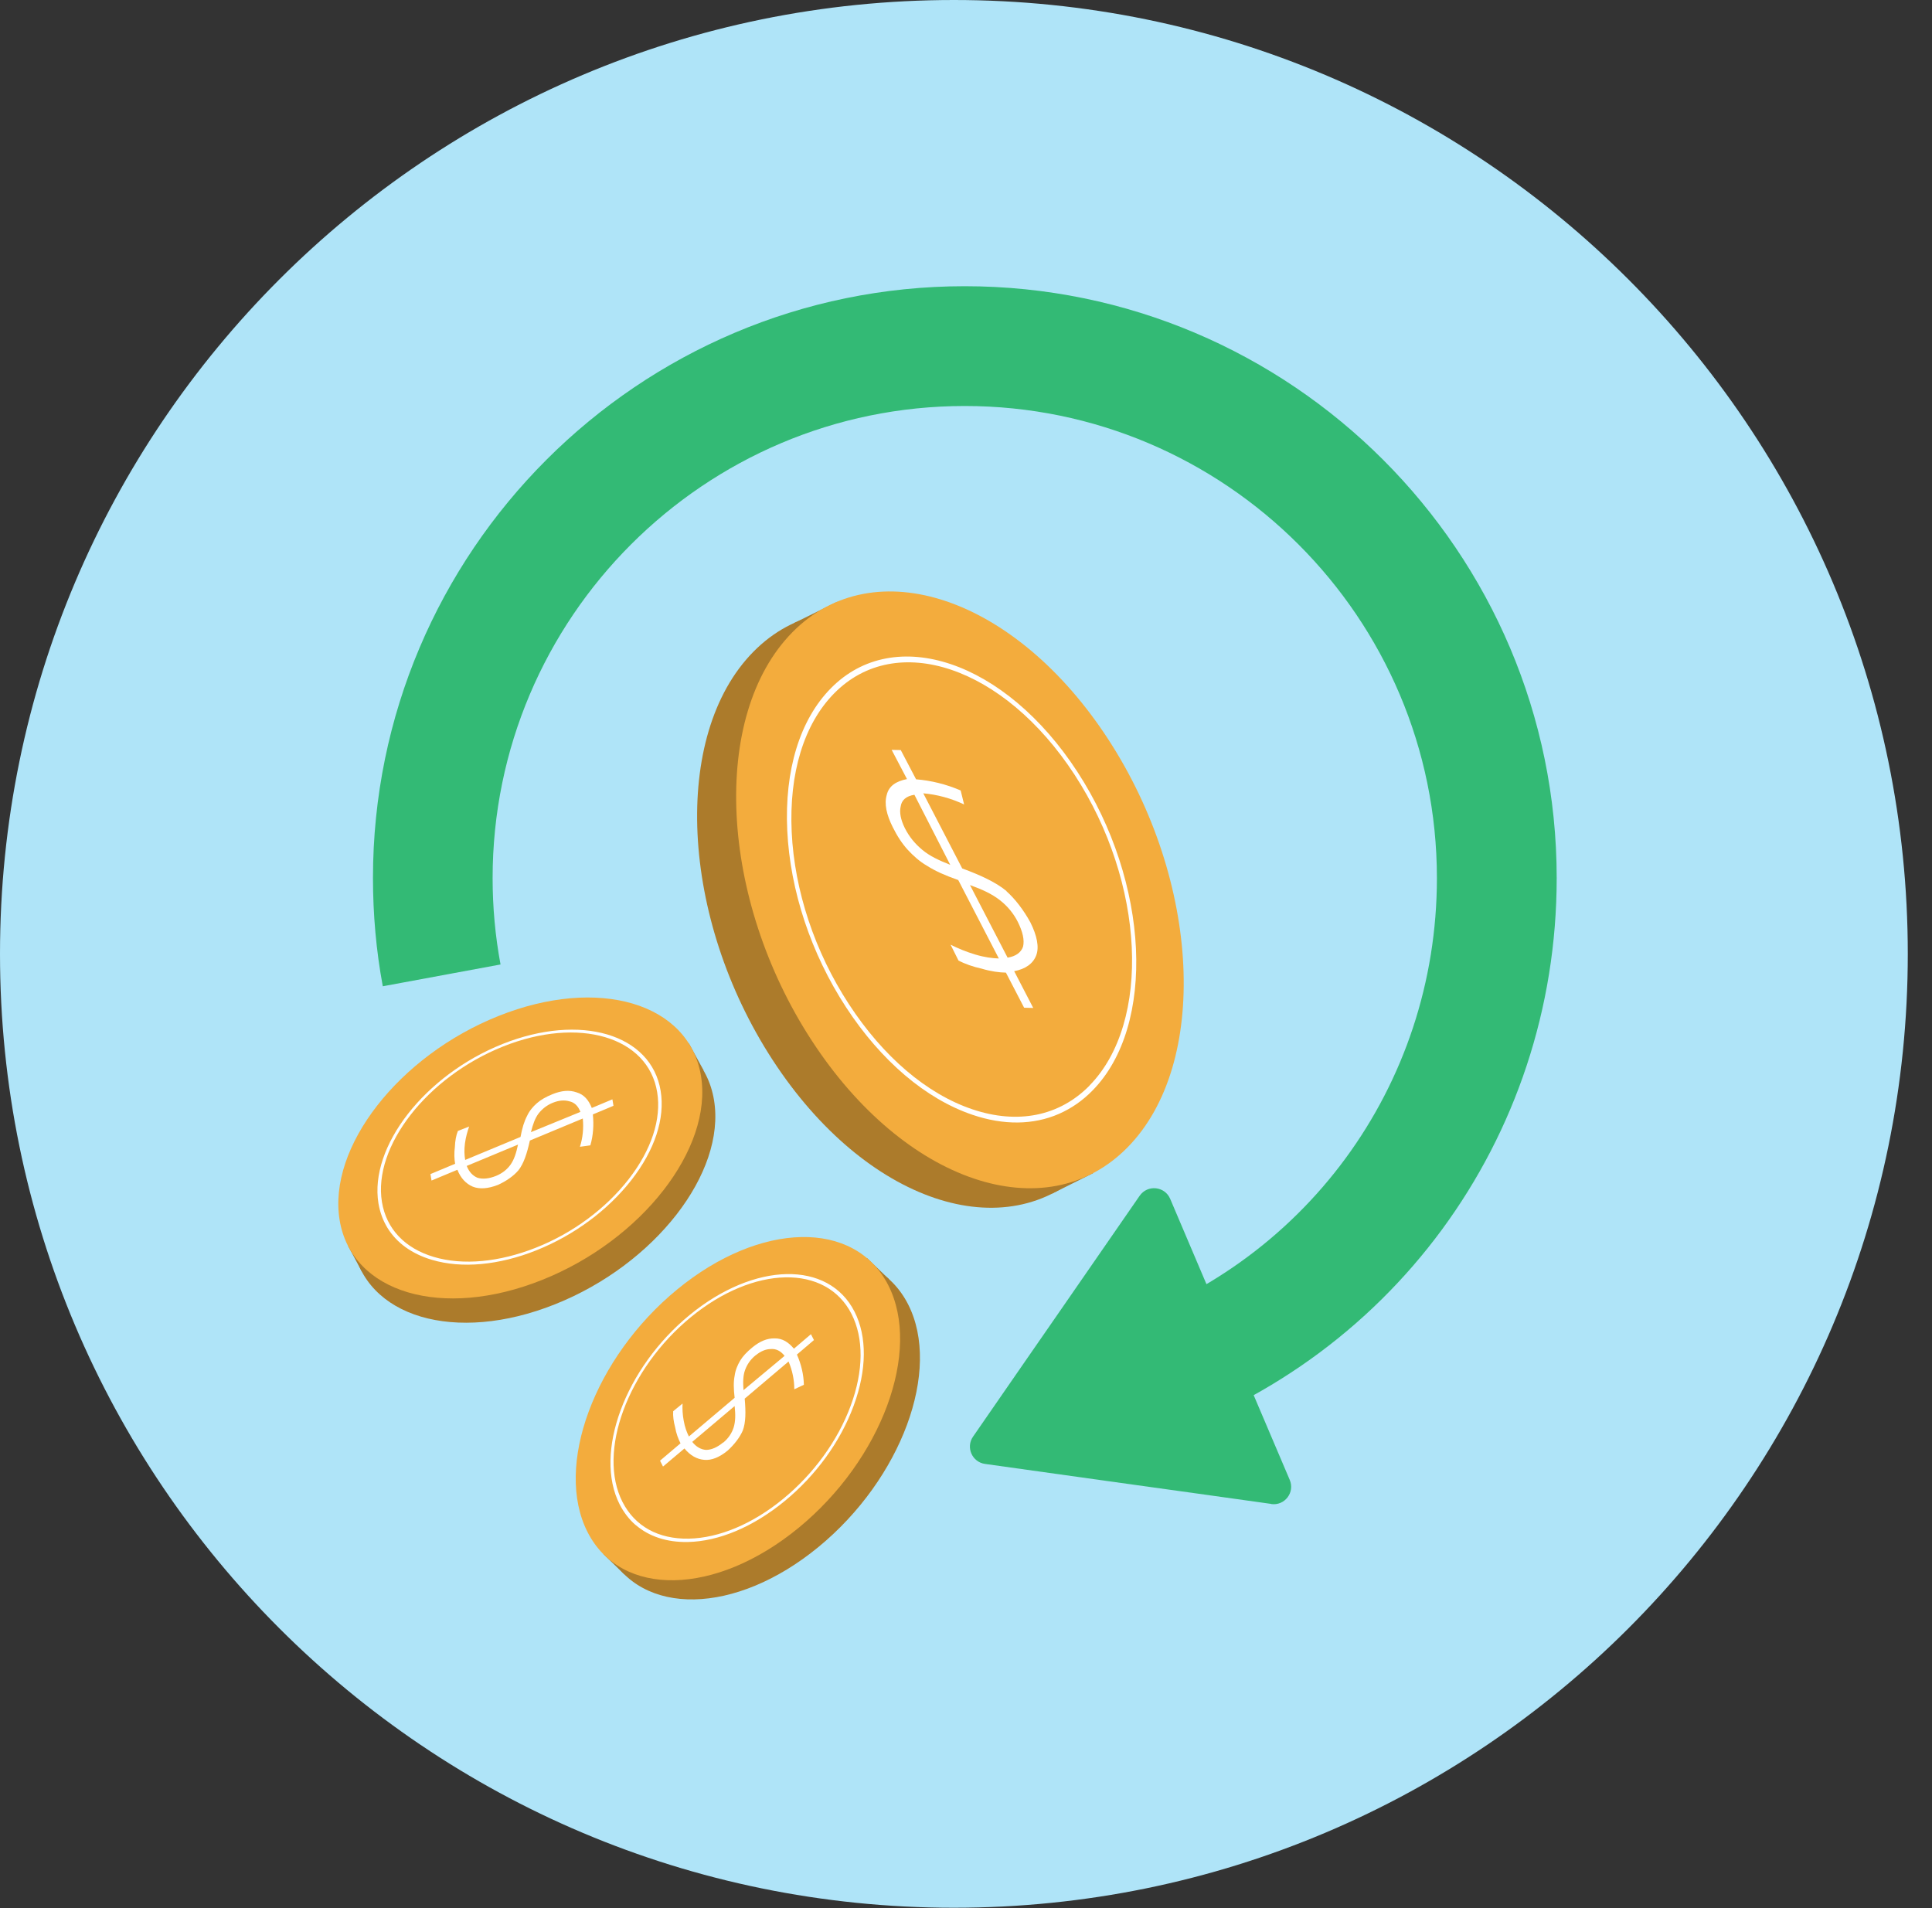 <svg width="81" height="80" viewBox="0 0 81 80" fill="none" xmlns="http://www.w3.org/2000/svg">
<rect x="0" y="0" width="81" height="80" fill="#333333" stroke="none"/>
<path d="M39.993 79.985C62.08 79.985 79.985 62.08 79.985 39.993C79.985 17.905 62.08 0 39.993 0C17.905 0 0 17.905 0 39.993C0 62.08 17.905 79.985 39.993 79.985Z" fill="#AFE4F8"/>
<mask id="mask0_4164_2117" style="mask-type:luminance" maskUnits="userSpaceOnUse" x="0" y="0" width="80" height="80">
<path d="M39.993 79.985C62.08 79.985 79.985 62.08 79.985 39.993C79.985 17.905 62.08 0 39.993 0C17.905 0 0 17.905 0 39.993C0 62.08 17.905 79.985 39.993 79.985Z" fill="white"/>
</mask>
<g mask="url(#mask0_4164_2117)">
<g clip-path="url(#clip0_4164_2117)">
<path d="M45.637 48.923C42.207 52.413 36.276 50.405 32.395 44.444C28.513 38.483 28.147 30.821 31.581 27.331C35.011 23.841 40.941 25.849 44.823 31.81C48.705 37.77 49.071 45.433 45.637 48.923Z" fill="#AC7B2B"/>
<path d="M45.833 49.184L44.111 50.043L33.289 26.125L35.107 25.227L45.833 49.184Z" fill="#AC7B2B"/>
<path d="M47.273 48.105C43.844 51.595 37.913 49.586 34.032 43.626C30.15 37.665 29.783 30.002 33.218 26.512C36.648 23.022 42.578 25.031 46.46 30.991C50.342 36.952 50.708 44.615 47.273 48.105Z" fill="#F3AC3D"/>
<path d="M40.77 46.739C38.816 46.076 36.933 44.474 35.467 42.224C34.001 39.975 33.127 37.343 33.006 34.818C32.886 32.292 33.534 30.178 34.829 28.862C37.501 26.14 42.146 27.712 45.169 32.357C48.197 37.007 48.478 43.003 45.806 45.719C45.385 46.151 44.907 46.478 44.39 46.704C43.326 47.166 42.085 47.186 40.77 46.739ZM45.676 45.514C48.282 42.862 48.006 37.017 45.053 32.483C42.1 27.948 37.576 26.417 34.97 29.073C33.704 30.358 33.077 32.422 33.192 34.883C33.308 37.343 34.161 39.91 35.593 42.104C37.024 44.298 38.856 45.865 40.765 46.508C42.673 47.151 44.415 46.799 45.681 45.514H45.676Z" fill="white"/>
<path d="M42.199 37.359C41.767 37.002 41.144 36.706 40.341 36.41L38.709 33.261C39.286 33.312 39.869 33.467 40.421 33.728L40.276 33.141C39.668 32.88 39.035 32.724 38.407 32.674L37.765 31.448L37.383 31.439L38.026 32.664C37.569 32.754 37.267 32.95 37.177 33.327C37.067 33.703 37.167 34.155 37.428 34.677C37.619 35.064 37.83 35.38 38.056 35.627C38.282 35.873 38.558 36.124 38.874 36.304C39.211 36.52 39.628 36.706 40.175 36.897L41.877 40.186C41.596 40.176 41.275 40.136 40.888 40.02C40.506 39.905 40.155 39.759 39.854 39.608L40.185 40.271C40.461 40.417 40.793 40.532 41.159 40.613C41.541 40.728 41.892 40.773 42.174 40.779L42.937 42.25L43.319 42.26L42.52 40.718C43.002 40.628 43.313 40.397 43.444 40.056C43.575 39.714 43.479 39.232 43.198 38.669C42.907 38.142 42.555 37.685 42.194 37.364L42.199 37.359ZM37.76 33.819C37.8 33.542 37.991 33.377 38.337 33.322L39.839 36.259C39.367 36.073 38.975 35.888 38.674 35.636C38.372 35.385 38.131 35.104 37.935 34.718C37.76 34.366 37.704 34.055 37.76 33.819ZM42.892 39.689C42.811 39.93 42.59 40.096 42.244 40.151L40.667 37.108C41.189 37.294 41.581 37.479 41.907 37.73C42.234 37.982 42.495 38.298 42.671 38.649C42.882 39.071 42.957 39.418 42.892 39.689Z" fill="white"/>
<path d="M14.786 52.172C15.288 55.23 19.089 56.355 23.272 54.683C27.455 53.016 30.438 49.179 29.936 46.126C29.433 43.068 25.632 41.943 21.449 43.615C17.266 45.283 14.284 49.119 14.786 52.172Z" fill="#AC7B2B"/>
<path d="M14.594 52.237L15.171 53.312L29.498 44.876L28.885 43.751L14.594 52.237Z" fill="#AC7B2B"/>
<path d="M14.239 51.153C14.741 54.211 18.542 55.336 22.725 53.664C26.908 51.997 29.891 48.16 29.389 45.107C28.887 42.049 25.085 40.924 20.902 42.596C16.719 44.264 13.737 48.095 14.239 51.153Z" fill="#F3AC3D"/>
<path d="M16.244 51.479C16.058 51.173 15.932 50.832 15.867 50.455C15.475 48.07 17.811 45.072 21.069 43.771C24.328 42.471 27.306 43.349 27.698 45.735C27.889 46.89 27.452 48.22 26.468 49.481C25.483 50.741 24.072 51.786 22.496 52.418C20.914 53.051 19.357 53.192 18.107 52.82C17.263 52.569 16.63 52.107 16.244 51.479ZM16.013 50.395C16.198 51.52 16.972 52.338 18.192 52.7C19.412 53.061 20.934 52.92 22.476 52.308C24.017 51.695 25.393 50.676 26.352 49.446C27.311 48.215 27.738 46.915 27.552 45.79C27.171 43.465 24.268 42.606 21.09 43.877C17.911 45.147 15.631 48.07 16.013 50.395Z" fill="white"/>
<path d="M20.864 49.682C20.467 49.837 20.106 49.867 19.82 49.752C19.538 49.631 19.312 49.395 19.177 49.044L18.092 49.496L18.047 49.225L19.081 48.793C19.046 48.592 19.036 48.351 19.071 48.085C19.081 47.829 19.122 47.603 19.197 47.417L19.669 47.231C19.599 47.432 19.528 47.673 19.493 47.939C19.458 48.205 19.468 48.431 19.503 48.632L21.823 47.668C21.893 47.291 21.979 47.01 22.099 46.784C22.195 46.573 22.35 46.392 22.511 46.252C22.672 46.111 22.888 45.986 23.164 45.875C23.535 45.725 23.872 45.69 24.178 45.8C24.485 45.89 24.68 46.121 24.811 46.453L25.675 46.091L25.72 46.362L24.856 46.724C24.901 47.166 24.871 47.608 24.751 48.02L24.314 48.08C24.434 47.703 24.474 47.301 24.434 46.895L22.215 47.819C22.094 48.366 21.954 48.793 21.733 49.069C21.532 49.305 21.226 49.521 20.859 49.687L20.864 49.682ZM23.194 46.227C22.923 46.337 22.737 46.488 22.581 46.684C22.431 46.88 22.34 47.146 22.26 47.467L24.334 46.618C24.238 46.367 24.083 46.217 23.862 46.172C23.666 46.116 23.435 46.131 23.184 46.232L23.194 46.227ZM20.799 49.3C21.045 49.2 21.256 49.039 21.406 48.828C21.557 48.612 21.642 48.346 21.718 47.989L19.568 48.883C19.664 49.134 19.825 49.3 20.02 49.38C20.241 49.446 20.502 49.42 20.799 49.3Z" fill="white"/>
<path d="M25.465 65.037C26.871 67.799 30.833 67.719 34.312 64.862C37.792 62.004 39.48 57.45 38.074 54.688C36.668 51.926 32.706 52.006 29.226 54.864C25.746 57.721 24.058 62.275 25.465 65.037Z" fill="#AC7B2B"/>
<path d="M25.301 65.158L26.174 66.007L37.272 53.633L36.348 52.745L25.301 65.158Z" fill="#AC7B2B"/>
<path d="M24.633 64.234C26.039 66.996 30.001 66.916 33.48 64.058C36.96 61.201 38.648 56.647 37.242 53.885C35.836 51.123 31.874 51.203 28.394 54.06C24.914 56.918 23.227 61.472 24.633 64.234Z" fill="#F3AC3D"/>
<path d="M26.647 63.938C26.376 63.702 26.155 63.416 25.979 63.074C24.885 60.92 26.2 57.355 28.917 55.13C31.634 52.901 34.732 52.84 35.827 54.994C36.359 56.039 36.344 57.44 35.791 58.936C35.239 60.438 34.21 61.859 32.894 62.938C31.578 64.018 30.137 64.626 28.832 64.651C27.953 64.666 27.21 64.42 26.652 63.938H26.647ZM26.1 62.974C26.617 63.988 27.601 64.535 28.877 64.51C30.147 64.485 31.558 63.893 32.839 62.838C34.119 61.784 35.124 60.403 35.666 58.936C36.208 57.475 36.218 56.109 35.701 55.09C34.632 52.991 31.608 53.051 28.962 55.225C26.316 57.4 25.03 60.875 26.1 62.974Z" fill="white"/>
<path d="M30.499 60.824C30.168 61.096 29.831 61.236 29.525 61.206C29.218 61.181 28.932 61.02 28.696 60.729L27.797 61.487L27.672 61.241L28.531 60.513C28.44 60.332 28.35 60.106 28.305 59.84C28.239 59.594 28.209 59.363 28.224 59.167L28.616 58.846C28.606 59.062 28.616 59.308 28.666 59.569C28.711 59.83 28.792 60.046 28.882 60.227L30.8 58.605C30.755 58.228 30.75 57.927 30.8 57.681C30.83 57.45 30.921 57.234 31.031 57.048C31.142 56.862 31.312 56.682 31.538 56.496C31.85 56.24 32.156 56.104 32.483 56.114C32.799 56.109 33.055 56.27 33.286 56.546L33.999 55.938L34.125 56.184L33.411 56.792C33.592 57.199 33.693 57.626 33.703 58.058L33.301 58.248C33.301 57.852 33.221 57.46 33.06 57.083L31.222 58.64C31.272 59.203 31.267 59.644 31.142 59.976C31.021 60.257 30.795 60.558 30.494 60.83L30.499 60.824ZM31.679 56.822C31.453 57.008 31.323 57.209 31.237 57.44C31.152 57.671 31.147 57.952 31.172 58.283L32.894 56.847C32.729 56.636 32.533 56.541 32.312 56.561C32.111 56.561 31.89 56.651 31.684 56.822H31.679ZM30.323 60.483C30.529 60.312 30.68 60.096 30.76 59.845C30.835 59.594 30.84 59.318 30.8 58.951L29.023 60.453C29.188 60.664 29.389 60.774 29.6 60.789C29.831 60.789 30.072 60.679 30.318 60.478L30.323 60.483Z" fill="white"/>
<path d="M47.825 60.518L46.334 55.723C54.654 53.137 60.243 45.539 60.243 36.816C60.243 25.9 51.365 17.022 40.448 17.022C29.531 17.022 20.653 25.9 20.653 36.816C20.653 38.037 20.764 39.252 20.985 40.437L16.049 41.351C15.772 39.865 15.637 38.338 15.637 36.816C15.632 23.133 26.765 12 40.448 12C54.132 12 65.265 23.133 65.265 36.816C65.265 47.748 58.255 57.274 47.825 60.518Z" fill="#33BA75"/>
<path d="M53.299 63.054L50.07 62.602L46.319 62.08L41.298 61.377C40.755 61.301 40.484 60.679 40.796 60.232L42.91 57.174L44.26 55.225L47.781 50.134C48.112 49.657 48.835 49.732 49.061 50.264L50.427 53.478L52.777 59.002L54.072 62.045C54.298 62.572 53.862 63.139 53.294 63.059L53.299 63.054Z" fill="#33BA75"/>
</g>
</g>
<defs>
<clipPath id="clip0_4164_2117">
<rect width="51.074" height="55.061" fill="white" transform="translate(14.184 12)"/>
</clipPath>
</defs>
</svg>
